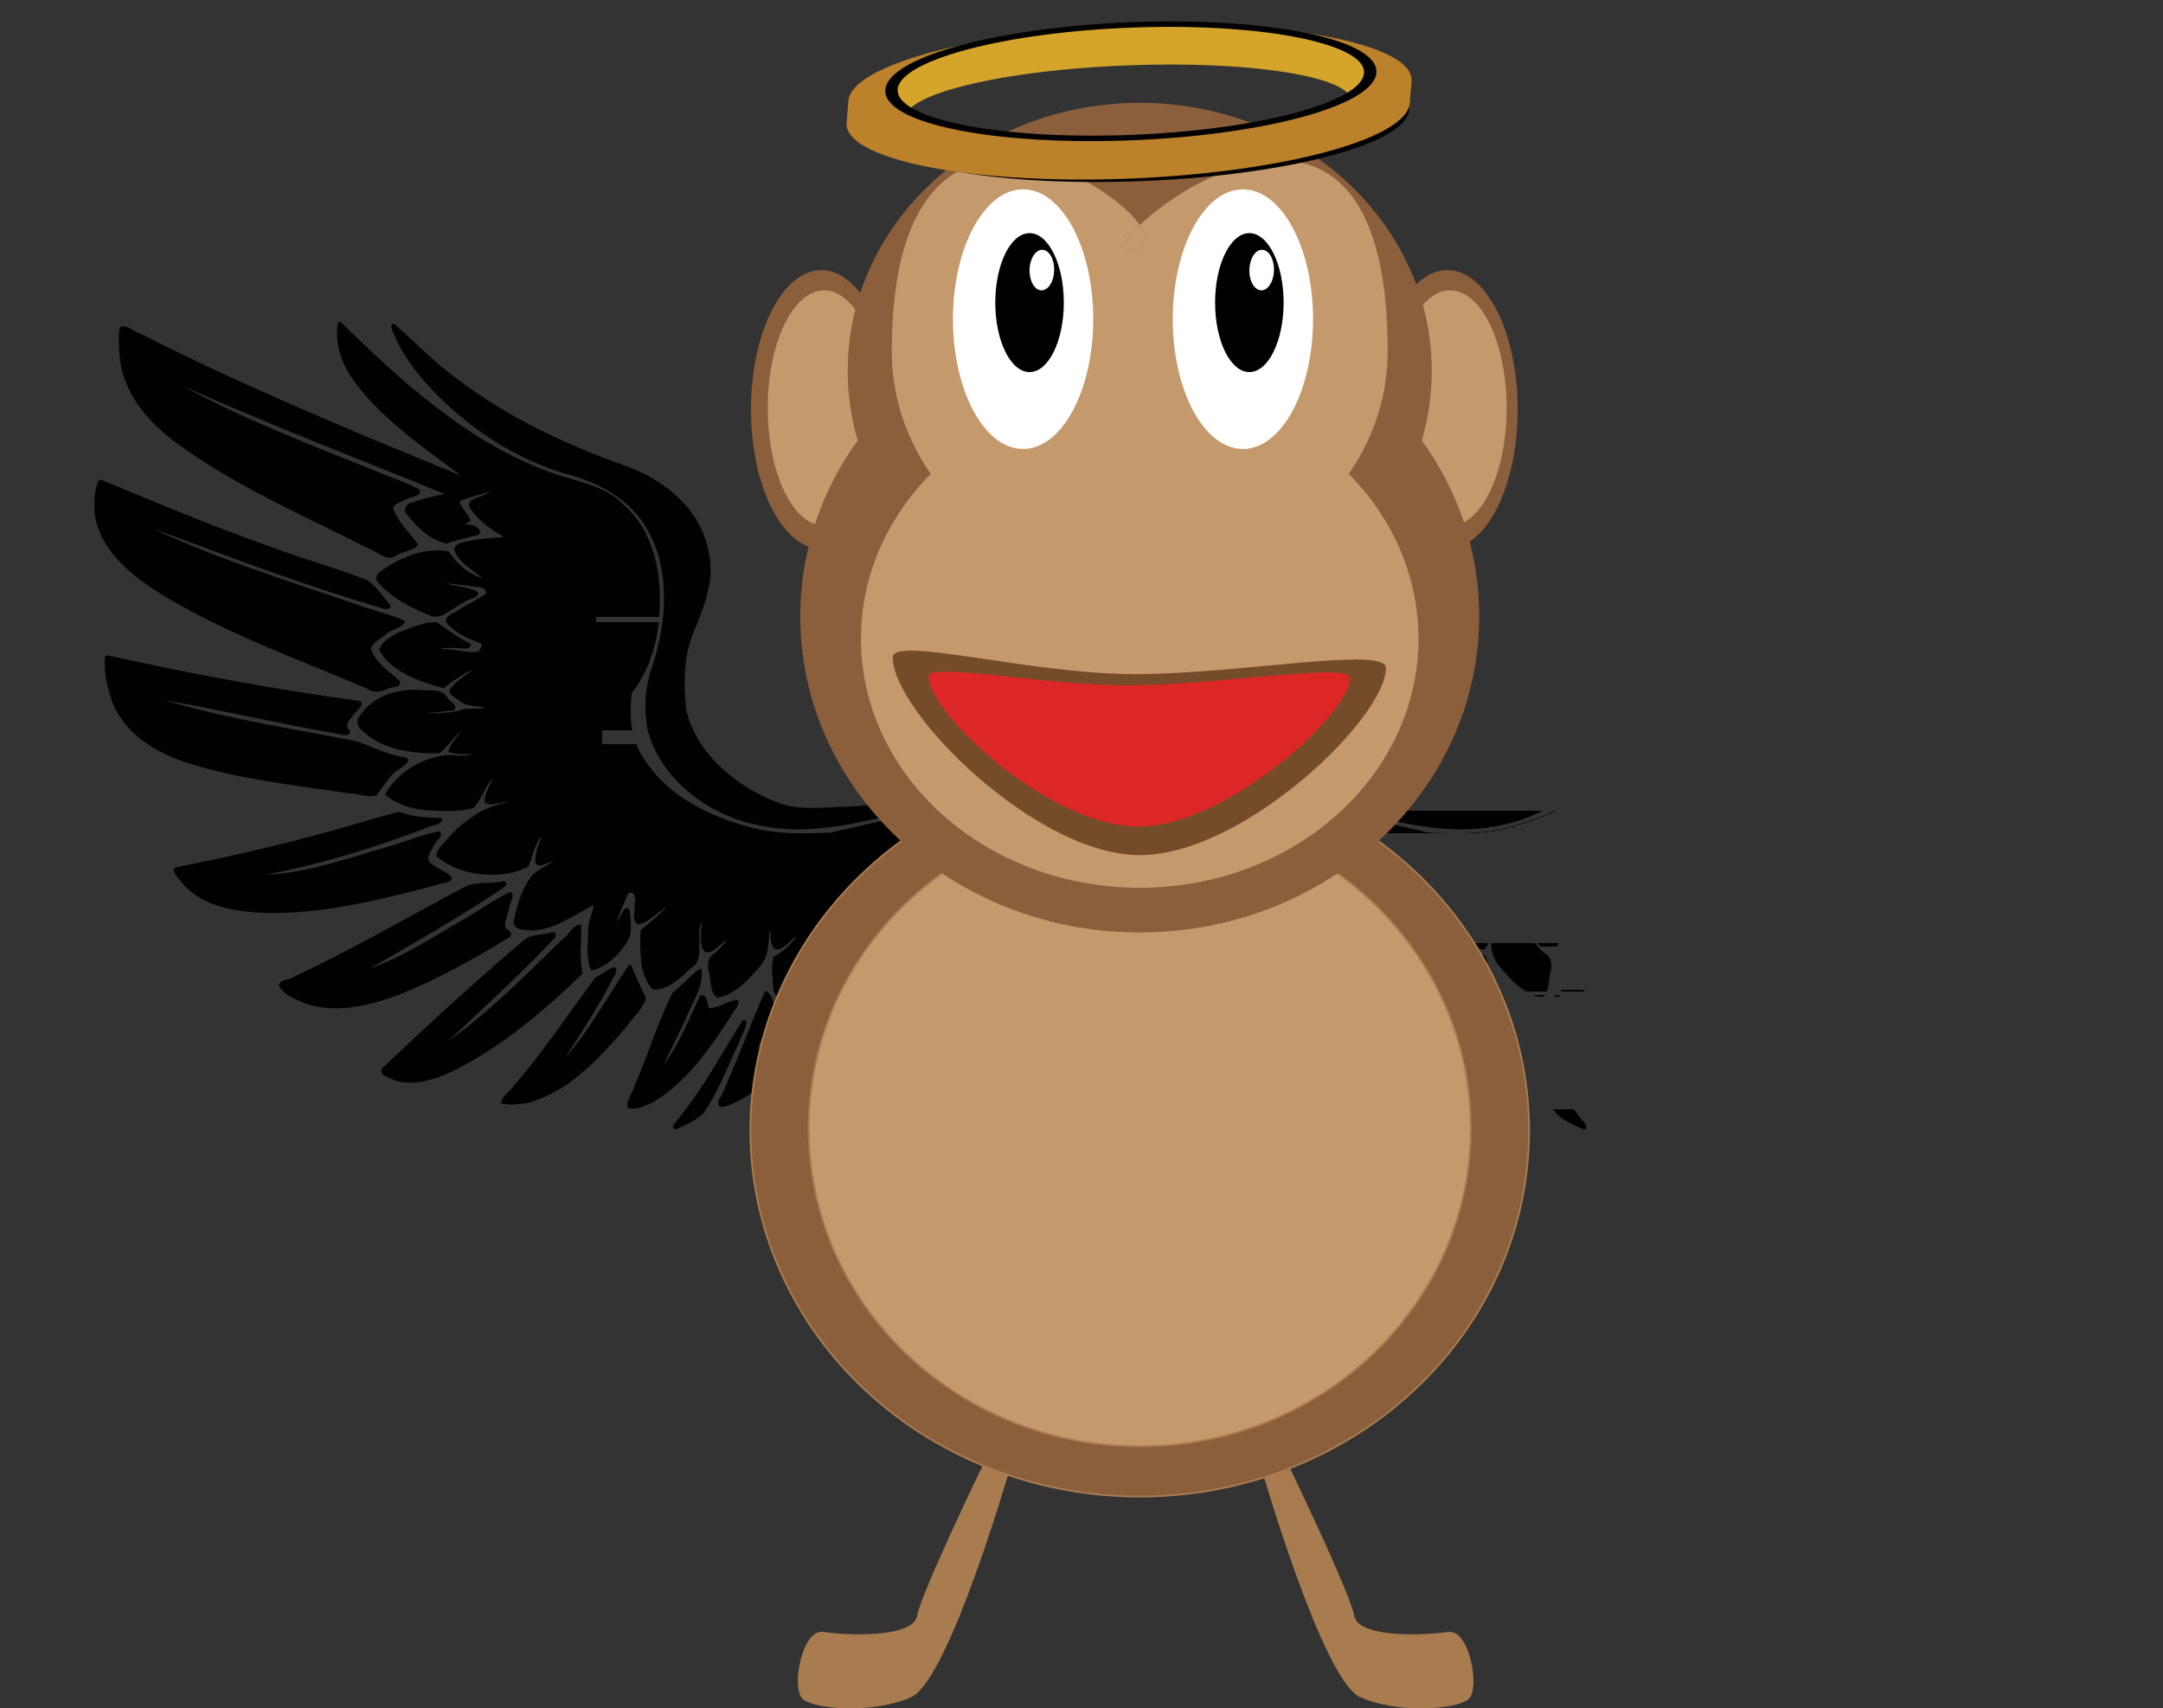 <svg xmlns="http://www.w3.org/2000/svg" xmlns:xlink="http://www.w3.org/1999/xlink" viewBox="0 0 1230.086 971.493"><rect x="0" y="0" width="1230.086" height="971.493" fill="#333333" stroke="none"/><defs><radialGradient id="a" gradientUnits="userSpaceOnUse" cy="747.81" cx="10.244" gradientTransform="translate(-194.69 -434.41)" r="113.97"><stop stop-color="#F4E76D" offset="0"/><stop stop-color="#F4E76D" offset=".66"/><stop stop-color="#D9B436" offset=".837"/><stop stop-color="#BB812B" offset="1"/></radialGradient><radialGradient id="b" gradientUnits="userSpaceOnUse" cy="637.86" cx="-1.496" gradientTransform="translate(-194.69 -434.41)" r="96.875"><stop stop-color="#F0E364" offset="0"/><stop stop-color="#D4A52A" offset="1"/></radialGradient></defs><symbol id="e" transform="translate(344.43 -.005)" viewBox="-113.978 -73.5 227.956 147"><path d="M111.48 16.124C111.48 46.431 63.967 71 5.36 71s-106.12-24.569-106.12-54.876S-53.249-38.752 5.36-38.752s106.12 24.569 106.12 54.876z" stroke="#010101" stroke-width="5" fill="none"/><path fill="url(#a)" d="M-29.915-68.449c-48.395 7.015-84.063 30.539-84.063 58.531v20c0 33.514 51.057 60.719 113.97 60.719s113.97-27.205 113.97-60.719v-20c0-28.01-35.715-51.534-84.156-58.531 2.667.464 5.314.949 7.875 1.531 2.897.658 5.723 1.386 8.468 2.188 2.746.802 5.423 1.689 8 2.625s5.045 1.939 7.438 3 4.715 2.167 6.906 3.344c2.192 1.177 4.275 2.403 6.25 3.688s3.821 2.616 5.563 4a60.777 60.777 0 014.875 4.313 49.138 49.138 0 014.062 4.531 40.42 40.42 0 013.25 4.781c.944 1.628 1.761 3.308 2.406 5s1.138 3.408 1.469 5.156a28.496 28.496 0 010 10.626c-.331 1.749-.823 3.464-1.469 5.156s-1.462 3.372-2.406 5a40.026 40.026 0 01-3.25 4.75c-.563.716-1.254 1.395-1.875 2.094C77.5 20.904 42.131 33.928-.007 33.928S-77.514 20.905-87.382 3.334c-.621-.699-1.311-1.378-1.875-2.094-1.226-1.555-2.337-3.121-3.281-4.75a34.38 34.38 0 01-2.375-5c-.646-1.692-1.138-3.408-1.469-5.156a28.488 28.488 0 010-10.626 30.134 30.134 0 011.469-5.156 34.38 34.38 0 012.375-5c.944-1.629 2.055-3.226 3.281-4.781s2.571-3.058 4.063-4.531a60.433 60.433 0 014.875-4.313c1.741-1.384 3.587-2.716 5.562-4s4.058-2.511 6.25-3.688 4.483-2.283 6.875-3.344c2.393-1.061 4.892-2.064 7.469-3s5.255-1.823 8-2.625 5.571-1.529 8.469-2.188c2.54-.577 5.136-1.07 7.781-1.531z"/><path fill="url(#b)" d="M-29.915-68.449c-2.645.461-5.241.954-7.781 1.531-2.898.658-5.724 1.386-8.469 2.188s-5.423 1.689-8 2.625-5.076 1.939-7.469 3c-2.392 1.061-4.683 2.167-6.875 3.344s-4.275 2.403-6.25 3.688-3.821 2.616-5.562 4a60.433 60.433 0 00-4.875 4.313c-1.492 1.474-2.837 2.976-4.063 4.531s-2.337 3.152-3.281 4.781a34.38 34.38 0 00-2.375 5c-.646 1.692-1.138 3.408-1.469 5.156a28.496 28.496 0 000 10.626 30.134 30.134 0 001.469 5.156 34.38 34.38 0 002.375 5c.944 1.629 2.055 3.195 3.281 4.75.564.716 1.254 1.395 1.875 2.094-.603-1.074-1.154-2.144-1.562-3.25C-81.863-19.119-44.721-33.76-.009-33.76c44.713 0 81.854 14.641 88.938 33.844-.408 1.106-.96 2.176-1.563 3.25.621-.699 1.312-1.378 1.875-2.094a40.026 40.026 0 003.25-4.75c.944-1.628 1.761-3.308 2.406-5s1.138-3.408 1.469-5.156a28.488 28.488 0 000-10.626c-.331-1.749-.823-3.464-1.469-5.156s-1.462-3.372-2.406-5a40.34 40.34 0 00-3.25-4.781 48.736 48.736 0 00-4.062-4.531 60.777 60.777 0 00-4.875-4.313c-1.742-1.384-3.589-2.716-5.563-4s-4.058-2.511-6.25-3.688c-2.191-1.177-4.514-2.283-6.906-3.344s-4.86-2.064-7.438-3-5.254-1.823-8-2.625a144.503 144.503 0 00-8.468-2.188c-2.561-.582-5.208-1.067-7.875-1.531-9.519-1.375-19.481-2.188-29.813-2.188-10.365 0-20.36.804-29.906 2.188z"/><path d="M96.863-18.987c0 28.727-43.373 52.014-96.876 52.014S-96.889 9.739-96.889-18.987-53.516-71-.013-71s96.876 23.287 96.876 52.013z" stroke="#010101" stroke-width="5" fill="none"/></symbol><g fill="#a97c50"><path d="M574.19 835.545s-34.577 119.73-55.861 129.47c-21.284 9.743-55.327 7.126-61.892 1.105-6.565-6.02-.549-39.972 11.841-38.11 12.392 1.86 50.997 3.903 53.318-9.306s38.33-87.58 38.33-87.58M582.19 509.545s-34.577 119.73-55.861 129.47c-21.284 9.743-55.327 7.126-61.892 1.105-6.565-6.02-.549-39.972 11.841-38.11 12.392 1.86 50.997 3.903 53.318-9.306s38.33-87.58 38.33-87.58M717.51 835.545s34.576 119.73 55.86 129.47c21.284 9.743 55.327 7.126 61.892 1.105 6.565-6.02.55-39.972-11.841-38.11-12.392 1.86-50.997 3.903-53.317-9.306-2.321-13.209-38.338-87.59-38.338-87.59"/></g><g transform="translate(344.43 -.005)"><g transform="matrix(.05 0 0 .05 .04 13.817)"><radialGradient id="c" gradientUnits="userSpaceOnUse" cy="-118920" cx="-97464" gradientTransform="matrix(-.002 -.066 -.043 .001 644.33 1684.8)" r="11775"><stop stop-color="#010101" stop-opacity="0" offset="0"/><stop stop-color="#010101" offset="1"/></radialGradient><path fill="url(#c)" d="M14941 3384.5c-1.721 0-2.581.44-3.441.851-3.442.88-6.043 2.591-8.624 6.903-685.65 665.84-1415.2 1337.3-2322.3 1681-303.21 124.04-664.57 147.74-901.43 399.25-310.98 277.8-411.75 711.51-400.99 1114.6 1.74 361.8 93.907 731.75 318.7 1019.9 29.314 237.72 15.958 497.42-113.68 705.87-291.15 493.59-861.38 748.54-1404.9 858.8-245.5 37.899-499.63 31.876-746.82 20.651-280.82-59.411-558.18-136.95-841.59-179.99-16.778-34.458-118.43-39.64-161.92-49.966-18.089-2.601-35.317-6.903-53.388-4.321-118.9 40.91-147.31 192.53-223.13 282.11-164.5 264.86-350.15 517.25-512.5 782.98 11.205 79.26 80.12 150.76 132.65 209.76 6.903-.86 13.356-2.581 19.38-4.321-9.485 70.655 99.931 99.931 147.72 125.8 61.19-24.151 47.384-121.48 91.737-155.51 88.295-41.361 106.4 95.197 161.53 136.54 96.449 115.85 190.34 271.77 343.68 310.1 108.54-31.466 122.32-175.73 150.76-268.33 40.892-96.899-76.249-139.55-106.83-215.78 43.081 43.942 142.11 127.47 184.33 41.361 18.108-23.252 26.693-129.66 29.295-104.68 6.883 79.709-32.737 148.18-60.291 217.52 41.341 208.47 183.45 391.9 351.01 519.4 61.151 43.923 189.07 116.71 228.67 11.187 40.52-115.01 53.446-243.76 49.555-363.48-107.24-99.07-178.72-230.45-280.37-330.79-71.496-9.035-38.33 87.884-28.435 122.75-29.275-75.349-69.775-168.4-72.356-239.01 58.569 18.93 113.72 41.771 136.95 104.23 67.193 90.427 129.2 215.31 244.21 249.77 67.604-4.752 60.74-121.89 71.926-137.81 8.175 90.446-23.271 175.71-39.189 261.87 88.275 246.36 276.95 489.7 541.8 553 73.647 28.415 149.47-23.271 149.47-102.94 8.585-118.43 29.295-248.5-2.151-361.35-106.4-45.644-199.43-147.31-262.3-225.24 81.841 41.36 145.57 156.35 245.48 141.7 64.594-54.287 42.202-155.04 58.57-230.88 18.949 150.33 6.903 317.88 122.32 435.88 124.45 149.86 277.36 311.82 476.34 347.12 83.582-55.969 69.346-183.88 90.427-271.75 27.574-96.919 24.992-191.24-74.039-242.47-43.081-40.91-91.756-93.477-118.88-136.95 77.52 39.601 147.3 159.34 245.06 129.2 74.958-91.736 31.446-233.44 35.768-339.37 40.481 72.356 15.488 178.7 27.555 262.69-6.043 103.37-3.462 207.59 97.33 264.86 115.87 110.26 254.11 245.94 424.66 242.04 79.241-65.023 108.1-180.89 133.53-276.93 9.426-133.51 24.973-273.49 6.845-403.1-101.59-81.821-201.5-164.95-292.85-258.41 110.26 58.14 199.39 174.83 325.62 196.4 80.101-39.21 26.674-157.66 39.62-226.14-22.431-67.193 0-164.94 74.059-123.59 43.941 100.79 98.62 230.41 127.94 317-43.513-39.21-81.411-202.85-145.16-137.4-13.767 137.81-46.504 290.7 53.407 406.14 90.466 133.96 222.25 252.41 381.6 288.57 68.914-143.83 36.178-318.72 34.457-474.62-1.721-90.446-51.236-198.98-61.581-269.19 251.1 121.03 499.14 330.79 797.22 279.08 68.035 1.291 138.69-47.774 107.64-123.16-40.012-176.14-94.299-361.35-211.87-502.2-70.636-59.43-154.2-99.911-230-150.72 60.311 4.732 152.46 87.396 198.12 21.941 12.906-107.68-33.167-212.75-72.357-310.53 89.566 96.899 103.37 232.56 153.75 344.98 177.86 99.931 399.23 107.68 598.66 81.841 161.06-27.554 326.47-90.465 447.5-199.82-1.74-87.453-95.217-145.59-141.29-213.63-166.24-182.61-374.26-335.09-620.2-386.76-107.66-36.198-25.813-15.547 42.671-.88 55.108 9.484 185.6 42.201 171.41-52.958-21.12-82.721-61.19-158.95-95.647-236.45 94.768 99.911 124.06 247.19 220.96 342.84 170.55 53.388 361.78 34.027 540.08 26.674 167.54-15.058 338.53-68.035 466.45-177.43-132.65-248.09-407.84-411.75-684.36-449.22-96.488-3.011-244.62 21.981-308.81-11.636 90.856 3.462 189.07 7.334 273.51-25.833-14.236-90.016-98.229-160.63-149.04-236.87 93.008 75.378 157.62 180.02 249.81 252.38 307.5 9.465 649.47-39.62 881.6-257.13 55.559-45.634 71.946-124.89 16.369-178.28-157.21-232.57-456.96-308.83-724.88-280.39-97.329 3.031-206.69-13.347-263.56 85.713-28.434 40.481-136.11 98.181-69.775 142.13 112.86 15.508 226.58 24.093 339.82 37.039-153.77-7.333-313.97.86-458.23-50.405-75.388-13.337-177.47 5.612-238.62-15.928 85.713-24.142 195.11-6.894 274.78-67.185 46.935-42.211 183.88-99.07 104.66-165.38-62.012-79.25-184.78-149.88-238.6-202 118 54.717 229.98 135.67 329.48 213.2 271.75-77.529 583.57-174.01 733.44-433.28-23.252-98.18-133.49-151.61-215.33-198.54-140.84-52.107-287.71-123.6-439.3-119.73-126.62 83.132-242.04 181.31-383.32 243.76-27.984 99.481 169.69 31.436 234.3 51.696 144.71-4.312 122.75 4.733-6.023 17.229-105.97 1.291-223.54 49.516-323.86 18.52-13.807-29.285-65.492-85.714-5.183-93.888 136.95-56.008 285.95-121.02 379.01-239.46 10.735-85.273-113.29-102.5-162.8-149.04-95.628-59.431-207.6-111.97-295.47-173.15 6.023-98.18 130.93-68.886 195.52-88.696 89.156-9.484 177.45-20.67 267.04-28.864-119.74 37.899-265.3 38.339-370.37 102.06-7.744 73.237 111.53 68.074 152.46 111.14 122.32 47.785 223.07 183.03 363.9 165.36 225.72-88.285 455.28-204.14 620.65-385.89 71.066-80.961-51.687-145.57-108.56-184.33-203.26-125.31-453.91-215.34-693.37-170.99-93.047 140.43-228.28 261.85-391.94 304.5 120.6-89.586 279.08-177.44 329.07-329.05-26.303-94.748-160.24-84.413-237.74-107.25-107.69-16.789-217.09-23.242-325.61-32.727 151.17-90.876 310.51-199.39 397.94-356.17-6.884-91.316-138.69-90.876-198.98-133.08-125.76-45.243 41.791-1.291 75.799 7.744 78.399 22.401 159.79 43.062 230.86 79.661-33.167 79.26-103.8 139.98-129.64 221.39 52.977 36.188 107.24 18.099 16.778 40.901-52.547-1.291-167.54 59.01-105.07 114.13 119.72 35.748 245.06 58.589 361.78 102.09 184.33-40.921 335.93-182.19 447.05-329.49 51.687-51.687 17.679-127.92-51.686-137.37-119.72-48.254-247.21-71.936-373.85-97.77 994.05-409.15 2001.9-789.03 2981.2-1230.9-718.82 394.49-1488 682.22-2247.3 990.15-149.88 65.894-313.54 110.69-453.97 193.37-11.166 79.67 109.42 75.798 159.38 107.68 48.244 26.273 127.92 45.643 149 97.76-58.55 163.24-189.48 281.68-288.1 416.47 50.376 69.766 172.27 77.109 248.48 123.19 113.72 80.541 219.67-49.965 327.35-82.692 736.9-376.85 1508.3-704.61 2176.7-1197.3 327.76-240.75 621.04-583.59 646.05-1008.7 6.453-101.2 17.209-207.57-5.594-306.65-70.674-40.471-147.74 50.845-217.52 66.344-1190.4 604.7-2426 1116.8-3662.6 1622.4 445.33-336.81 929.43-656.82 1251.6-1123.7 119.74-180.03 187.36-405.29 149.92-618.9-8-1.1-16-7.9-24-8.4zm-613 25.4c-2.581.44-5.163 1.291-7.744 2.132-245.5 213.2-466.9 450.51-736.06 639.16-566.36 428.97-1216.7 731.3-1886.4 969.06-439.73 154.61-859.25 493.12-948.38 972.48-80.551 326.9 59 646.88 178.33 944.07 108.52 268.32 104.64 568.5 78.81 853.18-117.16 507.36-565.93 873.44-1029.3 1056.9-264.45 104.62-560.76 53.388-840.28 50.396-188.21-5.201-393.21-65.043-570.68 21.942-24.523 76.679 105.11 62.051 148.62 85.732 483.62 113.27 988.41 215.78 1482.8 100.77 563.35-115.87 1103.4-521.58 1248.6-1095.7 40.931-244.62 21.941-501.74-65.043-733.02-153.32-487.12-199.39-1054.3 55.988-1515.2 192.08-354.87 566.77-558.16 946.66-652.03 540.06-163.67 1035.8-476.78 1432-875.18 229.14-223.96 433.69-484.94 543.95-789.89 3-19.8-15-37.9-33-34.9zm3336 1769.7c-1.721 0-4.303 0-6.043.86-635.68 261.85-1269.6 530.61-1918.3 758.01-364.36 140.4-745.51 239.9-1107.7 383.76-103.8 71.047-177.45 182.16-258.88 279.07-27.124 70.196 75.389 46.934 109.85 33.147 876.02-254.1 1728.8-583.15 2583.3-898.84-744.24 354.02-1538.4 593.92-2317.1 863.53-181.73 66.324-376.86 108.54-550.42 188.65 31.876 80.111 155.92 89.585 220.51 150.73 56.849 48.254 148.6 88.295 170.57 163.67-49.555 158.92-207.59 251.52-323.48 362.65-36.608 73.198 68.505 74.048 111.57 83.543 83.563 41.341 178.31 65.454 260.97 5.153 799.37-343.7 1628-633.11 2370.1-1092.7 331.22-212.74 683.5-504.75 725.72-924.67-3.441-115.44 5.611-248.08-53.389-350.15-8-2.9-14-5.5-20-6.4zm-81 1997.5c-950.14 211.91-1908 389.35-2873.2 519.42-58.569 62.002 77.52 129.63 102.49 192.11 41.36 39.601 68.915 96.45 20.709 142.1-26.283 82.702 92.147 45.653 134.78 38.75 657.68-113.67 1308.4-266.16 1965.7-382.44-702.02 211.91-1433.3 321.3-2153.4 461.26-185.18 52.116-352.73 154.18-545.69 182.63-149 10.325-18.089 109.38 44.783 146.41 101.65 75.818 172.29 189.54 245.07 291.15 103.8 33.616 219.22-24.992 326.45-24.093 599.54-87.884 1207.2-155.94 1788.7-331.65 372.54-114.99 759.71-334.22 896.27-722.28 56.398-155.89 89.135-326.45 80.1-491.83-4-13.6-19-22.6-33-21.4zm-3318 1778.4c-154.16 65.474-322.14 63.303-484.93 74.078-19.83 83.582 149.86 79.26 207.14 122.77 583.59 217.05 1188.3 406.12 1797.7 519.38-469.44-17.639-919.09-183.45-1367-311.82-203.71-58.14-403.98-141.25-609.42-183.45-54.698 59 54.268 120.13 74.097 177.86 29.275 59.431 100.34 159.79 6.864 198.12-65.453 62.873-167.1 81.393-222.21 152.46 10.736 74.078 125.31 56.008 179.13 85.714 607.29 158.91 1225.8 315.69 1857.1 317.43 367.4-5.182 794.18-49.555 1042.3-352.32 29.295-49.105 106.81-100.77 79.689-163.64-581.85-116.3-1165.9-245.5-1739.6-407.02-275-71.1-547-162-821-229.6zm-1188 789l-9.055 1.741c-62.872 51.666 58.609 94.748 91.326 125.29 468.6 307.1 954.4 587.91 1441.1 866.15-383.76-131.79-723.55-362.22-1072.4-562.49-175.73-100.79-341.97-221.37-523.73-308.38-64.594 40.931 12.945 130.07 15.527 187.78 12.046 73.218 59.43 161.92 38.74 231.31-61.132 11.166-93.027 87.396-20.671 112.37 395.38 238.17 801.09 467.76 1230.9 637.87 333.76 125.33 713.2 219.2 1062.5 102.51 110.26-49.535 252.82-95.628 306.66-210.62-16.779-71.906-120.17-52.116-167.98-93.907-672.29-313.09-1314-689.07-1969.1-1035.3-132.2-50.415-281.66-17.248-418.63-54.287h-6zm-864 496.5c-4.732.411-9.016 1.291-14.198 2.992-5.593 181.75 23.272 374.28-16.349 551.32 426.81 414.29 891.5 810.1 1425.2 1085.7 245.04 121.44 552.12 233.44 810.96 84.814 59.43-18.911 74.097-89.547 13.806-120.13-514.28-486.26-1035.8-967.31-1576.3-1423.9-82.702-79.65-207.18-57.259-309.24-92.146-61.19-26.264-83.582 49.554-30.155 77.969 375.14 403.1 787.32 770.48 1186.5 1149.9-477.63-332.49-881.17-758.44-1301.1-1159.4-62-35-121-163-190-158zm-4202.5 27l-17.229 1.721h-.86c-71.927 49.516-107.68 159.77-59.02 240.32 81.841 201.15 167.56 435 368.24 543.97 80.98-14.667 31.876-130.5 36.197-186.5-3.461-130.93-26.732-268.74-131.81-357.87-74.097-73.237-117.14-175.75-195.52-241.2v-1zm690.8 329c-8.624.88-16.817 5.182-24.973 13.806 9.445 186.04 85.714 368.67 142.52 546.1 100.38 242.06 206.31 522.87 456.12 644.74 71.066 23.682 73.218-72.356 45.663-114.11-65.473-231.72-92.577-479.82-189.52-700.75-67.194-48.675-69.775 70.636-58.57 110.69-41.36-204.14-206.73-350.15-344.56-490.99-8.5-8-17.6-11-26.6-10zm2944.7 99c-5.594 1.291-11.616 6.023-17.679 6.903-48.205 126.19-107.21 248.95-166.66 369.51 28.845 124.06 143.85 214.49 213.2 318.29 310.96 362.21 655.51 748.95 1134.4 877.34 98.641 15.918 205.88 27.554 302.35 6.004-5.163-83.974-112.86-139.94-155.9-211.89-333.37-385.04-614.58-812.7-918.68-1219.7-74.469-34.457-135.21-94.748-212.73-120.58-66.765 34.008 15.038 116.28 29.705 164.5 157.19 296.76 348 591.78 524.55 866.56-279.06-320.42-485.79-702.9-722.69-1053.5-1-4-5-5-8-4zm-799 44l-14.628 8.604-4.752 3.461c-21.511 197.24 107.68 372.54 175.73 549.13 84.813 180.03 175.69 357.01 257.53 538.35-175.3-240.34-289.41-523.73-415.19-792.05-79.222-38.76-83.094 98.621-101.63 142.56-117.12-2.151-214.9-85.264-325.59-96.469-37.899 63.732 58.14 129.21 78.36 190.36 240.32 368.26 501.77 749.38 887.25 977.68 86.124 37.039 193.78 95.589 286.83 60.291 16.368-86.124-62.892-171.43-83.542-256.71-151.62-346.26-260.15-713.65-429.43-1051.7-108-83-198-196-310-273zm-1535 157c-.86 0-1.721.43-3.012 1.291-58.14 49.515 24.523 132.2 35.748 189.05 119.74 240.75 226.12 492.28 382.02 711.07 39.19 30.136 121.87 116.3 160.65 47.814-82.272-174.44-205.88-337.22-295.88-512.95-89.566-140.41-147.74-310.1-258.41-432.85-6.5 6-14.2-3-21.1-3zm188.6 49c-3.012 0-6.043 0-9.055.88-44.372 58.569 40.911 131.77 54.697 191.2 198.1 388.5 407.41 800.23 771.81 1057.8 95.59 46.055 194.66 117.55 303.18 116.24 60.74-61.562-43.923-142.97-54.269-210.17-165.38-363.48-298.87-747.66-464.28-1109.9-62.872 18.52-121.46 158.91-80.961 230 57.729 148.6 116.28 296.74 173.13 445.76-107.68-159.34-167.1-345.83-260.56-510.8-96.039-59.431-217.07-75.818-308.79-148.18-39.7-19-78.5-66-125-63zm-265.3 60c-6.453 0-12.906 2.581-19.81 6.902-24.132 96.489 37.039 198.98 53.407 295.47 40.05 96.039 38.31 220.94 105.09 299.75 72.357 31.877 136.07 109.4 218.36 108.1 60.291-48.225-44.372-140.39-56.849-200.29-90.036-169.22-177.02-341.94-281.23-503.04-7-5-13.1-7-19.1-7zm1108.7 318c-7.764 0-14.667 2.601-19.811 6.473-18.089 85.694 56.399 169.26 79.24 251.1 130.05 273.06 235.14 565.05 410.87 812.27 90.446 80.081 205 130.05 314.4 178.31 69.346-37.899-36.179-108.56-55.108-150.33-275.21-337.22-477.24-725.72-709.8-1090.9-4-4-12-6-19-6z"/><radialGradient id="d" gradientUnits="userSpaceOnUse" cy="-118910" cx="-97511" gradientTransform="matrix(-.002 -.066 -.043 .001 644.33 1684.8)" r="11765"><stop stop-color="#010101" stop-opacity="0" offset="0"/><stop stop-color="#010101" offset="1"/></radialGradient><path fill="url(#d)" d="M-3021.8 3384.5c1.291 0 2.366.44 3.422.851 3.031.88 5.613 2.591 8.194 6.903 685.87 665.84 1415.5 1337.3 2322.5 1681 302.99 124.04 664.56 147.74 901.44 399.25 310.96 277.8 411.74 711.51 401.18 1114.6-1.936 361.8-93.888 731.75-318.7 1019.9-29.715 237.72-16.153 497.42 113.47 705.87 291.15 493.59 861.39 748.54 1405.1 858.8 245.5 37.899 499.38 31.876 746.39 20.651 280.79-59.411 558.16-136.95 841.77-179.99 16.789-34.458 118.44-39.64 162.17-49.966 17.639-2.601 35.073-6.903 53.172-4.321 118.86 40.91 147.08 192.53 222.88 282.11 164.76 264.86 350.37 517.25 512.96 782.98-11.411 79.26-80.11 150.76-132.86 209.76-6.903-.86-13.367-2.581-19.39-4.321 9.484 70.655-99.911 99.931-147.72 125.8-61.181-24.151-47.384-121.48-91.747-155.51-88.305-41.361-106.6 95.197-161.3 136.54-96.909 115.85-190.79 271.77-344.12 310.1-108.52-31.466-121.89-175.73-150.74-268.33-40.696-96.899 76.454-139.55 107.24-215.78-43.502 43.942-142.35 127.47-184.56 41.361-17.874-23.252-26.909-129.66-29.275-104.68-6.894 79.709 32.727 148.18 60.291 217.52-41.341 208.47-183.69 391.9-351.02 519.4-61.151 43.923-189.06 116.71-228.47 11.187-40.706-115.01-53.837-243.76-49.75-363.48 107.03-99.07 178.53-230.45 280.17-330.79 71.927-9.035 38.554 87.884 28.874 122.75 28.845-75.349 69.756-168.4 71.907-239.01-58.355 18.93-113.48 41.771-136.53 104.23-67.624 90.427-129.63 215.31-244.42 249.77-67.83-4.752-60.936-121.89-71.917-137.81-8.184 90.446 23.467 175.71 39.19 261.87-88.285 246.36-276.72 489.7-541.81 553-73.863 28.415-149.22-23.271-149.66-102.94-8.184-118.43-29.285-248.5 2.376-361.35 106.6-45.644 199.61-147.31 262.27-225.24-81.617 41.36-145.78 156.35-245.26 141.7-64.622-54.287-42.642-155.04-59.02-230.88-18.734 150.33-6.659 317.88-122.1 435.88-124.47 149.86-277.37 311.82-476.56 347.12-83.328-55.969-69.12-183.88-90.231-271.75-27.554-96.919-24.758-191.24 74.293-242.47 42.632-40.91 91.531-93.477 118.88-136.95-77.959 39.601-147.51 159.34-245.29 129.2-74.928-91.736-31.651-233.44-35.729-339.37-40.715 72.356-15.518 178.7-27.584 262.69 6.043 103.37 3.236 207.59-97.535 264.86-115.65 110.26-254.11 245.94-424.45 242.04-79.25-65.023-108.1-180.89-133.3-276.93-9.68-133.51-25.403-273.49-7.099-403.1 101.64-81.821 201.78-164.95 293.08-258.41-110.69 58.14-199.63 174.83-326.03 196.4-80.13-39.21-26.713-157.66-39.2-226.14 21.971-67.193-.215-164.94-74.303-123.59-44.138 100.79-98.62 230.41-127.9 317 43.698-39.21 81.607-202.85 144.91-137.4 14.012 137.81 46.739 290.7-53.192 406.14-90.426 133.96-222.45 252.41-381.36 288.57-69.345-143.83-36.178-318.72-34.888-474.62 1.721-90.446 51.461-198.98 61.797-269.19-251.3 121.03-499.39 330.79-797.2 279.08-68.054 1.291-138.48-47.774-107.68-123.16 40.07-176.14 94.328-361.35 211.69-502.2 70.851-59.43 154.4-99.911 230.2-150.72-60.085 4.732-152.47 87.396-197.9 21.941-13.132-107.68 32.942-212.75 72.357-310.53-89.81 96.899-103.8 232.56-153.97 344.98-177.66 99.931-399.25 107.68-598.66 81.841-161.07-27.554-326.46-90.465-447.7-199.82 1.946-87.453 95.394-145.59 141.48-213.63 166.26-182.61 374.28-335.09 620.41-386.76 107.24-36.198 25.853-15.547-42.847-.88-55.128 9.484-185.62 42.201-171.42-52.958 21.091-82.721 61.151-158.95 95.609-236.45-94.748 99.911-124.03 247.19-220.73 342.84-170.98 53.388-362 34.027-540.29 26.674-167.54-15.058-338.75-68.035-466.44-177.43 132.65-248.09 407.86-411.75 684.15-449.22 96.469-3.011 244.85 21.981 309.01-11.636-90.661 3.462-188.85 7.334-273.27-25.833 14.002-90.016 97.975-160.63 148.8-236.87-93.018 75.378-157.84 180.02-249.58 252.38-307.5 9.465-649.47-39.62-881.83-257.13-55.568-45.634-71.711-124.89-16.368-178.28 157.42-232.57 457.17-308.83 724.86-280.39 97.33 3.031 206.51-13.347 263.56 85.713 28.659 40.481 136.12 98.181 69.57 142.13-112.85 15.508-226.54 24.093-339.6 37.039 153.97-7.333 313.98.86 458.24-50.405 75.378-13.337 177.45 5.612 238.6-15.928-85.929-24.142-194.87-6.894-274.78-67.185-47.159-42.211-184.12-99.07-104.65-165.38 62.237-79.25 184.77-149.88 238.39-202-118.01 54.717-229.56 135.67-329.26 213.2-271.97-77.529-583.58-174.01-733.45-433.28 23.467-98.18 133.73-151.61 215.34-198.54 140.84-52.107 287.69-123.6 439.53-119.73 126.6 83.132 241.6 181.31 383.3 243.76 27.779 99.481-169.9 31.436-234.72 51.696-144.71-4.312-122.54 4.733 6.258 17.229 105.93 1.291 223.51 49.516 324.08 18.52 13.357-29.285 65.473-85.714 5.163-93.888-137.16-56.008-285.97-121.02-379.43-239.46-10.55-85.273 113.48-102.5 162.79-149.04 95.619-59.431 208.03-111.97 295.9-173.15-6.043-98.18-131.37-68.886-195.97-88.696-88.94-9.484-177.45-20.67-266.6-28.864 119.3 37.899 265.3 38.339 370.39 102.06 7.333 73.237-111.75 68.074-152.67 111.14-122.54 47.785-222.88 183.03-363.94 165.36-225.68-88.285-455.24-204.14-620.42-385.89-71.262-80.961 51.471-145.57 108.12-184.33 203.71-125.31 454.38-215.34 693.84-170.99 92.812 140.43 227.83 261.85 391.93 304.5-121.03-89.586-279.09-177.44-329.26-329.05 26.264-94.748 160.43-84.413 237.52-107.25 108.12-16.789 217.06-23.242 326.04-32.727-151.38-90.876-310.74-199.39-397.96-356.17 6.678-91.316 138.69-90.876 198.56-133.08 125.75-45.243-41.566-1.291-75.808 7.744-78.38 22.401-159.58 43.062-230.86 79.661 33.392 79.26 104.01 139.98 129.86 221.39-52.977 36.188-107.03 18.099-16.799 40.901 52.332-1.291 167.54 59.01 105.31 114.13-119.95 35.748-245.29 58.589-361.78 102.09-184.54-40.921-336.15-182.19-447.49-329.49-51.246-51.687-17.434-127.92 51.686-137.37 119.73-48.254 247.65-71.936 374.05-97.77-994.24-409.15-2001.8-789.03-2981.4-1230.9 719.03 394.49 1488.2 682.22 2247.5 990.15 150.09 65.894 313.33 110.69 453.96 193.37 11.196 79.67-109.41 75.798-159.36 107.68-48.019 26.273-127.92 45.643-148.8 97.76 58.355 163.24 189.27 281.68 287.91 416.47-50.17 69.766-172.28 77.109-248.73 123.19-113.47 80.541-219.43-49.965-326.89-82.692-737.12-376.85-1508.3-704.61-2177.1-1197.3-327.54-240.75-620.64-583.59-646.05-1008.7-6.239-101.2-16.789-207.57 5.818-306.65 70.636-40.471 147.72 50.845 217.28 66.344 1190.6 604.7 2426.3 1116.8 3662.8 1622.4-445.54-336.38-929.63-656.82-1251.6-1123.7-119.52-180.03-187.34-405.29-149.66-618.9 7.8-1.1 16.4-7.9 24.2-8.4zm613.3 25.4c2.582.44 5.173 1.291 7.744 2.132 245.5 213.2 466.65 450.51 735.83 639.16 566.57 428.97 1216.7 731.3 1886.4 969.06 439.73 154.61 859.44 493.12 948.37 972.48 80.326 326.9-58.785 646.88-178.31 944.07-108.52 268.32-104.65 568.5-78.585 853.18 116.92 507.36 565.7 873.44 1029.3 1056.9 264 104.62 560.53 53.388 840.06 50.396 187.99-5.201 393.21-65.043 570.87 21.942 24.337 76.679-105.5 62.051-148.8 85.732-483.67 113.27-988.42 215.78-1482.9 100.77-563.34-115.87-1103.4-521.58-1248.6-1095.7-41.126-244.62-21.961-501.74 65.248-733.02 153.1-487.12 199.19-1054.3-55.988-1515.2-192.09-354.87-567.22-558.16-946.87-652.03-540.31-163.67-1035.8-476.78-1432-875.18-229.13-223.96-433.49-484.94-543.74-789.89-4.3-19.8 13.3-37.9 31.9-34.9zm-3336.4 1769.7c1.936 0 4.087 0 6.238.86 635.26 261.85 1269.5 530.61 1917.8 758.01 364.8 140.4 745.74 239.9 1108 383.76 103.79 71.047 177.65 182.16 258.85 279.07 26.909 70.196-75.593 46.934-110.05 33.147-875.6-254.1-1728.6-583.15-2583.3-898.84 744.44 354.02 1538.4 593.92 2317.1 863.53 181.75 66.324 377.09 108.54 550.64 188.65-32.082 80.111-156.13 89.585-220.3 150.73-57.064 48.254-148.8 88.295-170.99 163.67 49.75 158.92 207.6 251.52 323.67 362.65 36.824 73.198-68.279 74.048-111.56 83.543-83.768 41.341-178.09 65.454-261.21 5.153-798.92-343.7-1628-633.11-2369.9-1092.7-331.41-212.74-683.71-504.75-725.71-924.67 3.227-115.44-5.612-248.08 53.192-350.15 5.2-2.9 11.3-5.5 17.5-6.4zm80.6 1997.5c950.1 211.91 1908 389.35 2872.9 519.42 58.58 62.002-77.52 129.63-102.29 192.11-41.341 39.601-68.905 96.45-20.465 142.1 26.058 82.702-92.382 45.653-135.01 38.75-657.87-113.67-1308.4-266.16-1965.7-382.44 702.03 211.91 1433.3 321.3 2153.4 461.26 185.21 52.116 352.74 154.18 545.46 182.63 149.24 10.325 18.52 109.38-44.353 146.41-101.86 75.818-172.48 189.54-245.28 291.15-103.78 33.616-219.01-24.992-326.47-24.093-599.5-87.884-1207.2-155.94-1788.4-331.65-372.76-114.99-759.75-334.22-896.48-722.28-56.409-155.89-89.361-326.45-80.101-491.83 4-13.6 19.3-22.6 32.9-21.4zm3318.4 1778.4c153.96 65.474 321.95 63.303 484.96 74.078 19.595 83.582-149.88 79.26-207.16 122.77-583.79 217.05-1188 406.12-1797.7 519.38 469.46-17.639 919.08-183.45 1367-311.82 203.5-58.14 403.99-141.25 609.64-183.45 54.473 59-54.698 120.13-74.293 177.86-29.07 59.431-100.35 159.79-6.678 198.12 65.258 62.873 166.68 81.393 222.01 152.46-10.756 74.078-125.31 56.008-179.15 85.714-607.28 158.91-1225.5 315.69-1857.4 317.43-367.15-5.182-793.74-49.555-1042-352.32-29.294-49.105-107.04-100.77-79.68-163.64 582.07-116.3 1165.9-245.5 1739.8-407.02 274.9-71.1 546.5-162 820.8-229.6zm1188.3 789l8.829 1.741c63.097 51.666-58.57 94.748-90.866 125.29-468.6 307.1-954.42 587.91-1441.3 866.15 383.74-131.79 723.54-362.22 1072.4-562.49 175.51-100.79 341.76-221.37 523.51-308.38 65.033 40.931-12.926 130.07-15.078 187.78-12.486 73.218-59.43 161.92-38.975 231.31 61.151 11.166 93.243 87.396 20.68 112.37-395.16 238.17-801.31 467.76-1230.7 637.87-334 125.33-713.65 219.2-1062.7 102.51-110.26-49.535-252.83-95.628-306.66-210.62 16.593-71.906 120.15-52.116 167.98-93.907 672.09-313.09 1313.8-689.07 1969.1-1035.3 132.22-50.415 281.66-17.248 418.62-54.287h5.3zm863.94 496.5c4.527.411 9.27 1.291 14.012 2.992 5.798 181.75-23.272 374.28 16.789 551.32-427.02 414.29-891.74 810.1-1425.4 1085.7-245.29 121.44-552.15 233.44-811.21 84.814-59.215-18.911-73.863-89.547-13.357-120.13 514.03-486.26 1035.6-967.31 1576.3-1423.9 82.477-79.65 206.95-57.259 309.02-92.146 60.936-26.264 83.337 49.554 30.361 77.969-375.35 403.1-787.52 770.48-1186.8 1149.9 477.62-332.49 881.19-758.44 1300.9-1159.4 60.45-35 119.89-163 189.44-158zm4202.5 27l16.994 1.721h.88c71.917 49.516 107.89 159.77 59.02 240.32-81.851 201.15-167.33 435-368.03 543.97-81.186-14.667-31.876-130.5-36.628-186.5 3.677-130.93 26.723-268.74 132.23-357.87 73.647-73.237 116.94-175.75 195.54-241.2v-1zm-691.3 329c8.604.88 17.014 5.182 24.983 13.806-9.485 186.04-85.498 368.67-142.35 546.1-100.14 242.06-206.09 522.87-455.89 644.74-71.271 23.682-73.647-72.356-45.868-114.11 65.678-231.72 92.597-479.82 189.72-700.75 67.184-48.675 69.345 70.636 58.57 110.69 40.93-204.14 206.74-350.15 344.56-490.99 8.6-8 17.4-11 26.2-10zm-2944.4 99c5.593 1.291 11.851 6.023 17.434 6.903 48.244 126.19 107.47 248.95 166.91 369.51-28.864 124.06-143.86 214.49-213.41 318.29-310.53 362.21-655.51 748.95-1134.2 877.34-98.62 15.918-205.65 27.554-302.13 6.004 4.742-83.974 112.41-139.94 155.49-211.89 333.34-385.04 614.81-812.7 918.86-1219.7 74.518-34.457 135.23-94.748 212.77-120.58 66.754 34.008-15.068 116.28-29.94 164.5-156.98 296.76-347.78 591.78-524.36 866.56 279.3-320.42 485.6-702.9 722.91-1053.5 2.8-4 6.24-5 9.69-4zm798.47 44l14.628 8.604 4.732 3.461c21.326 197.24-107.45 372.54-175.71 549.13-84.843 180.03-175.94 357.01-257.77 538.35 175.5-240.34 289.85-523.73 415.6-792.05 79.035-38.76 82.917 98.621 101.44 142.56 117.15-2.151 214.92-85.264 325.39-96.469 38.105 63.732-57.934 129.21-78.175 190.36-240.12 368.26-501.76 749.38-887.01 977.68-86.564 37.039-194.02 95.589-287.26 60.291-15.938-86.124 63.312-171.43 83.553-256.71 152.03-346.26 260.13-713.65 429.6-1051.7 110.01-83 199.59-196 311.12-273zm1535.4 157c1.076 0 1.946.43 3.012 1.291 57.925 49.515-24.543 132.2-35.739 189.05-119.73 240.75-226.12 492.28-382.02 711.07-39.19 30.136-122.1 116.3-160.65 47.814 82.272-174.44 206.08-337.22 295.89-512.95 89.586-140.41 147.94-310.1 258.41-432.85 6.3 6 14.2-3 21.1-3zm-188.6 49c3.012 0 6.014 0 9.035.88 44.587 58.569-40.686 131.77-54.463 191.2-198.13 388.5-407.89 800.23-772.03 1057.8-95.403 46.055-194.87 117.55-303.2 116.24-60.721-61.562 44.147-142.97 54.483-210.17 165.16-363.48 298.47-747.66 464.07-1109.9 63.087 18.52 121.45 158.91 80.961 230-57.485 148.6-116.28 296.74-173.14 445.76 107.46-159.34 167.12-345.83 260.58-510.8 96.254-59.431 217.07-75.818 308.58-148.18 39.9-19 78.3-66 125-63zm265.5 60c6.248 0 12.711 2.581 19.81 6.902 23.692 96.489-37.254 198.98-53.613 295.47-40.06 96.039-38.329 220.94-105.3 299.75-72.357 31.877-135.68 109.4-218.16 108.1-60.281-48.225 44.587-140.39 56.859-200.29 90.241-169.22 176.8-341.94 281.03-503.04 7.1-5 13.2-7 19.4-7zm-1108.6 318c7.333 0 14.647 2.601 19.82 6.473 17.874 85.694-56.644 169.26-79.68 251.1-130.07 273.06-234.73 565.05-410.87 812.27-90.231 80.081-204.79 130.05-313.97 178.31-69.57-37.899 35.954-108.56 54.698-150.33 275.42-337.22 477.63-725.72 710.2-1090.9 5.3-4 12.4-6 19.9-6z"/></g></g><g transform="translate(344.43 -.005)"><ellipse rx="40.044" ry="79.25" cy="232.85" cx="122.67" fill="#8b5e3c"/><ellipse rx="32.143" ry="66.94" cy="232.06" cx="124.3" fill="#c49a6c"/><ellipse rx="40.044" ry="79.25" cy="232.85" cx="478.63" fill="#8b5e3c"/><ellipse rx="32.143" ry="66.94" cy="232.06" cx="480.25" fill="#c49a6c"/><ellipse rx="221.43" ry="208.21" stroke="#a97c50" cy="642.83" cx="303.73" fill="#8b5e3c"/><path stroke="#a97c50" fill="#c49a6c" d="M491.98 641.65c0 99.869-84.283 180.83-188.25 180.83s-188.25-80.962-188.25-180.83c0-99.873 84.28-180.84 188.25-180.84s188.25 80.96 188.25 180.84z"/></g><g transform="translate(344.43 -.005)"><path fill="#8b5e3c" d="M303.73 58.46c91.72 0 166.07 68.22 166.07 152.38s-74.35 152.38-166.07 152.38c-91.721 0-166.07-68.22-166.07-152.38S212.01 58.46 303.73 58.46z"/><path fill="#8b5e3c" d="M496.8 350.52c0 38.136-12.758 73.497-34.52 102.59-.917 1.226-1.85 2.44-2.798 3.644-35.136 44.568-91.813 73.501-155.75 73.501-106.63 0-193.07-80.469-193.07-179.73 0-99.263 86.439-179.73 193.07-179.73s193.07 80.47 193.07 179.73z"/><ellipse rx="158.54" ry="141.64" cy="363.22" cx="303.73" fill="#c49a6c"/><g fill="#c49a6c"><path d="M162.72 199.68c0-164.05 119.57-103.01 141.04-71.619-8.134 7.937-11.208 14.002-6.113 14.002 10.698 0 11.557-6.048 6.113-14.002 31.808-31.05 140.99-90.784 140.99 71.619 0 71.593-63.131 129.63-141.01 129.63-77.89 0-141.02-58.03-141.02-129.63z"/><path d="M303.75 128.06c5.443 7.954 4.585 14.002-6.113 14.002-5.1.01-2.02-6.06 6.11-14z"/></g></g><g transform="translate(344.43 -.005)"><ellipse rx="39.881" ry="73.81" cy="181.5" cx="237.4" fill="#fff"/><ellipse rx="19.485" ry="39.508" cy="172.09" cx="241.07"/><ellipse rx="11.527" ry="7.011" transform="rotate(91.358 248.085 153.591)" cy="153.6" cx="248.08" fill="#fff"/><ellipse rx="39.881" ry="73.81" cy="181.5" cx="362.4" fill="#fff"/><ellipse rx="19.485" ry="39.508" cy="172.09" cx="366.07"/><ellipse rx="11.527" ry="7.012" transform="rotate(91.358 373.088 153.596)" cy="153.6" cx="373.08" fill="#fff"/></g><path fill="#754c29" d="M788.19 379.785c0 28.571-80.964 106.5-140.03 106.5s-140.47-81.499-140.47-112.45c0-12.492 78.466 9.523 137.53 9.523 59.07 0 142.97-16.06 142.97-3.57z"/><path fill="#dd2726" d="M767.76 385.495c.277 19.726-69.147 83.84-119.6 84.55-50.448.71-119.74-63.916-120.04-85.285-.121-8.625 67.11 5.631 117.56 4.921s121.96-12.81 122.08-4.19z"/><g transform="translate(344.43 -.005)"><ellipse rx=".264" ry=".001" transform="rotate(-69.805 191.983 .25)" cy=".248" cx="191.98" fill="#010101"/><use xlink:href="#e" transform="matrix(1.405 -.048 -.053 .618 -186.23 74.488)" height="147" width="227.956" y="-73.5" x="-113.978" overflow="visible"/></g></svg>